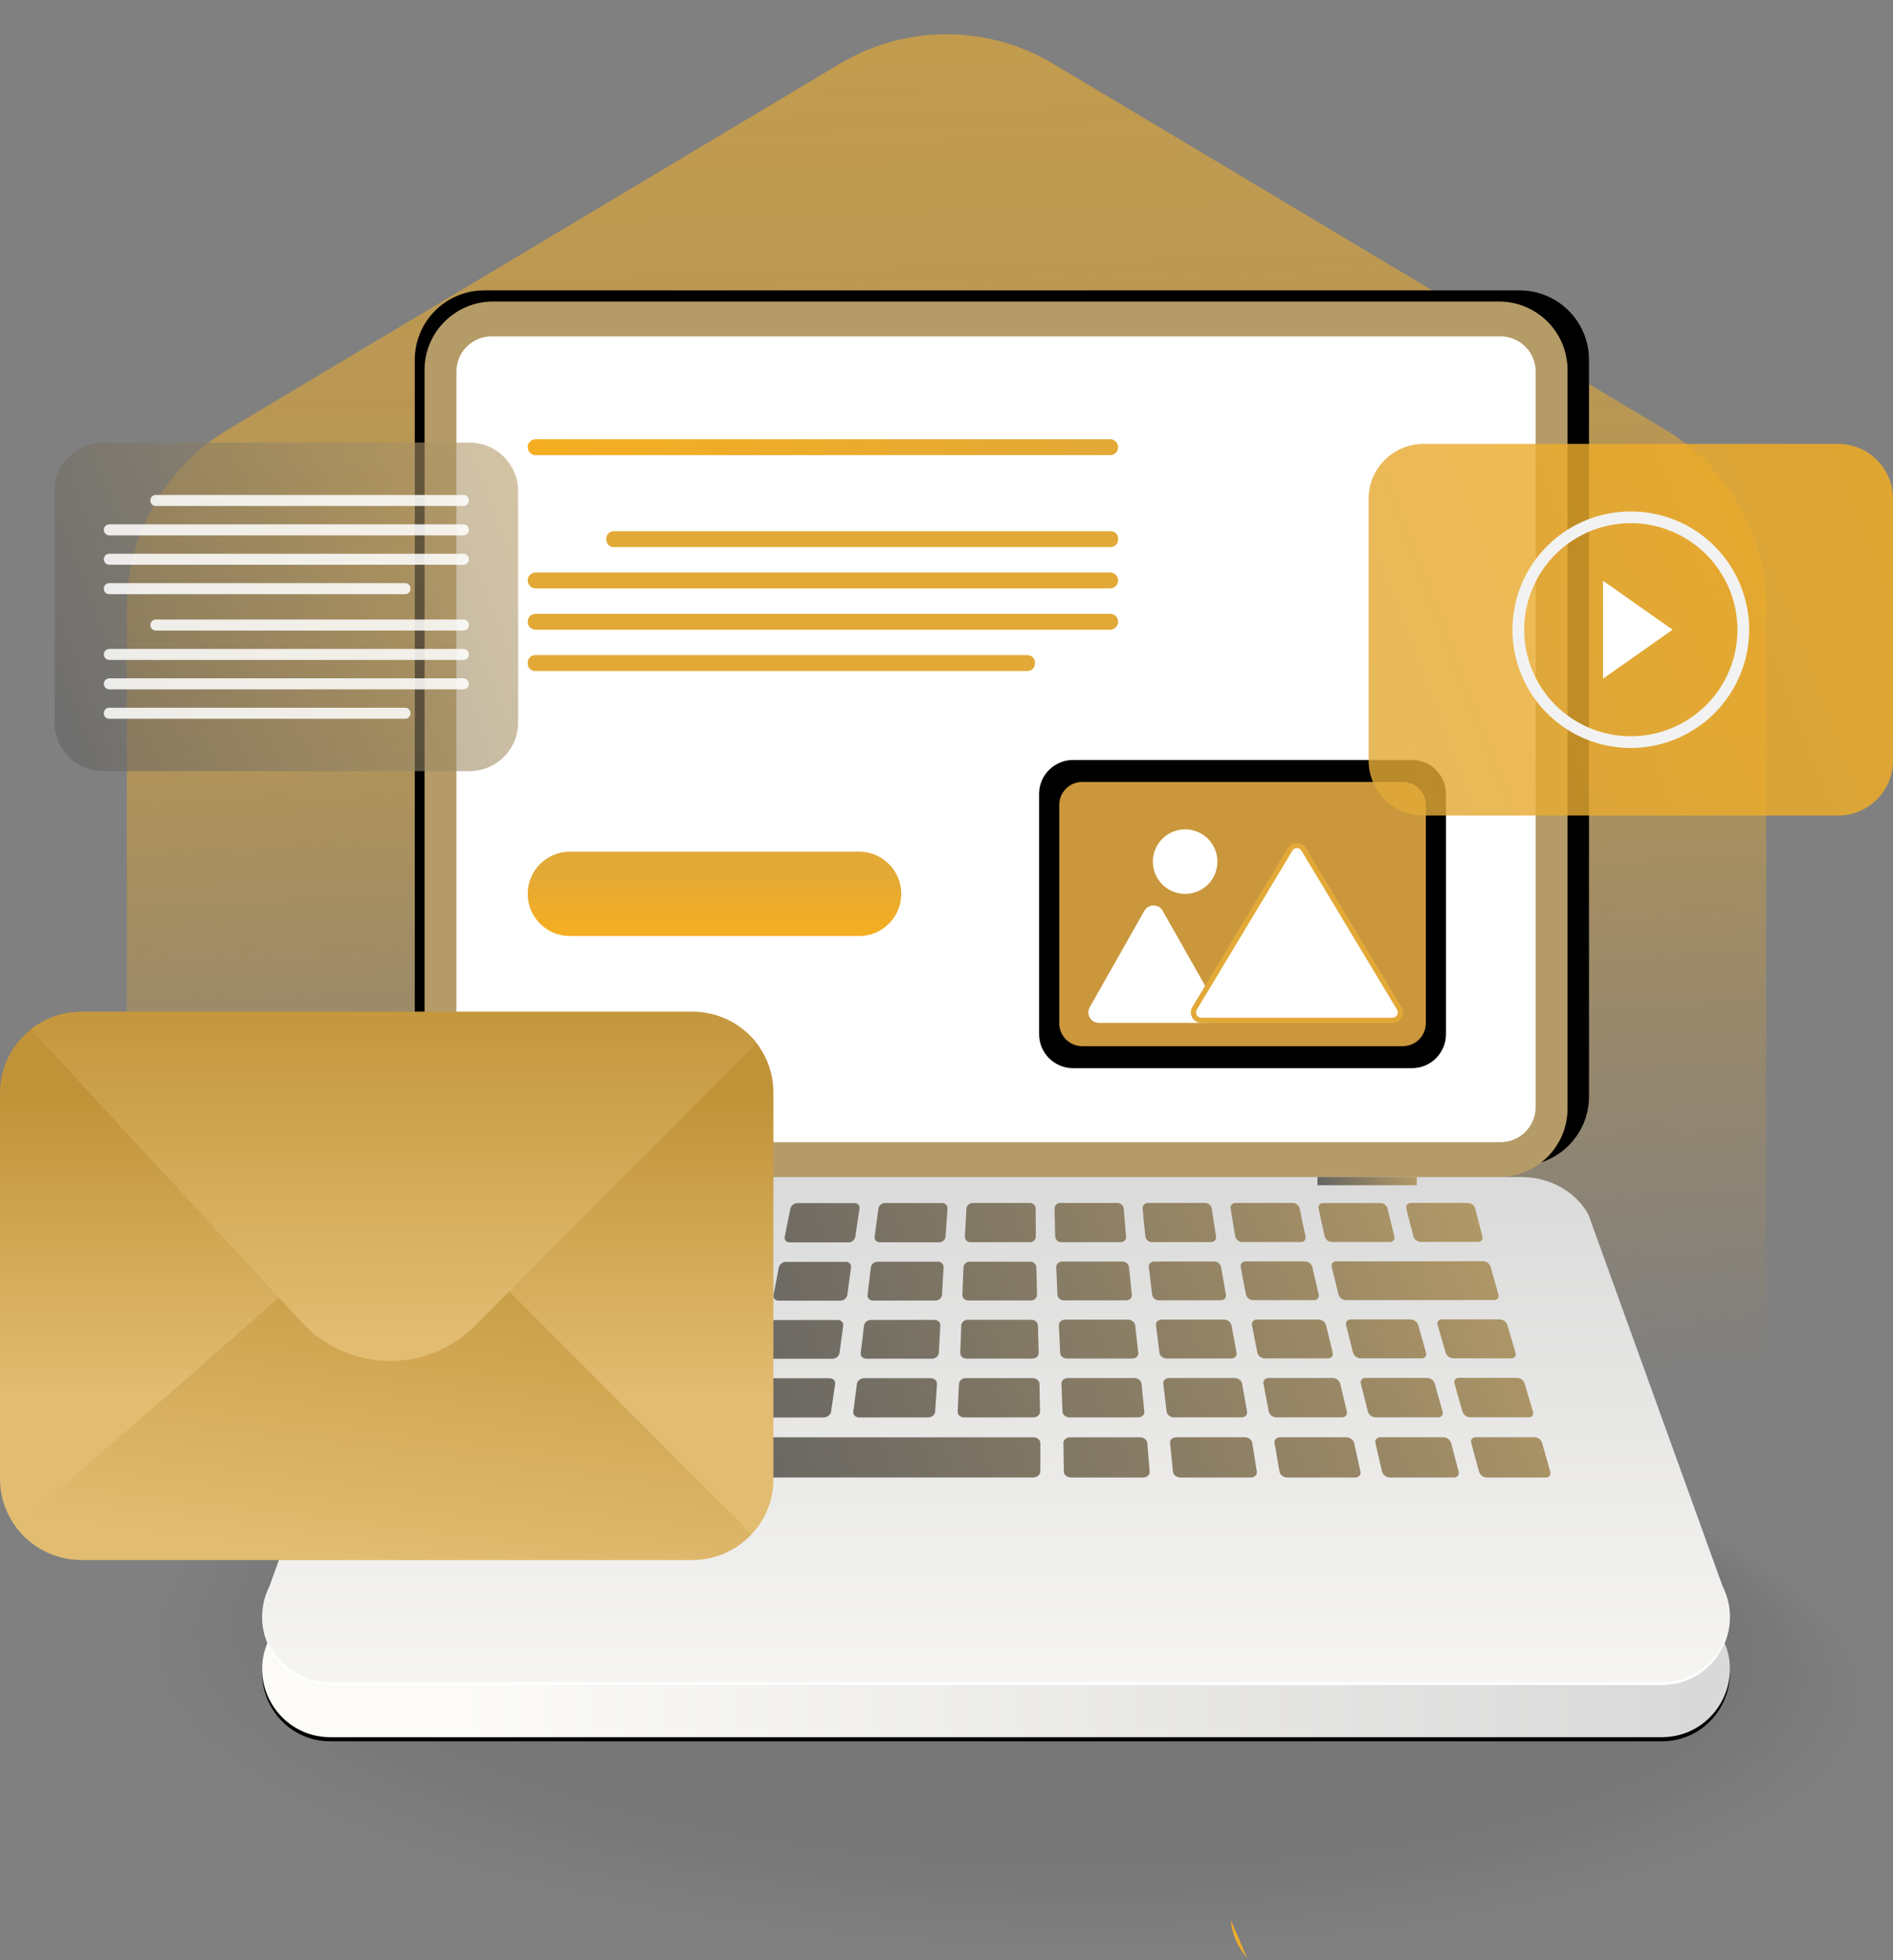 <svg width="365" height="378" viewBox="0 0 365 378" fill="none" xmlns="http://www.w3.org/2000/svg">
<rect x="0" y="0" width="365" height="378" fill="#808080" stroke="none"/>
<path d="M161.973 12.273C174.614 4.715 190.386 4.715 203.027 12.273L321.077 82.857C333.155 90.079 340.55 103.116 340.55 117.188V260.812C340.55 274.884 333.155 287.921 321.077 295.143L203.027 365.727C190.386 373.285 174.614 373.285 161.973 365.727L43.923 295.143C31.845 287.921 24.45 274.884 24.45 260.812V117.188C24.45 103.116 31.845 90.079 43.923 82.857L161.973 12.273Z" fill="url(#paint0_linear_534_1765)"/>
<g clip-path="url(#clip0_534_1765)">
<g opacity="0.09">
<path opacity="0.02" d="M360.287 328.646C361.788 298.762 288.452 271.774 196.487 268.367C104.521 264.96 28.751 286.424 27.25 316.308C25.75 346.191 99.086 373.179 191.051 376.586C283.017 379.993 358.786 358.529 360.287 328.646Z" fill="#181818"/>
<path opacity="0.04" d="M358.576 327.969C360.057 298.482 287.647 271.852 196.844 268.488C106.041 265.124 31.23 286.3 29.75 315.787C28.268 345.274 100.678 371.904 191.481 375.268C282.284 378.632 357.095 357.456 358.576 327.969Z" fill="#181818"/>
<path opacity="0.06" d="M356.896 327.367C358.363 298.278 286.885 271.993 197.246 268.659C107.606 265.325 33.75 286.203 32.283 315.293C30.816 344.382 102.294 370.666 191.933 374.001C281.573 377.335 355.429 356.456 356.896 327.367Z" fill="#181818"/>
<path opacity="0.08" d="M355.18 326.69C356.627 297.997 286.075 272.069 197.599 268.778C109.122 265.487 36.225 286.079 34.778 314.772C33.331 343.466 103.882 369.394 192.359 372.685C280.835 375.976 353.733 355.384 355.18 326.69Z" fill="#181818"/>
<path opacity="0.1" d="M353.468 326.013C354.895 297.717 285.269 272.146 197.954 268.898C110.639 265.65 38.699 285.956 37.272 314.252C35.845 342.548 105.471 368.119 192.786 371.367C280.101 374.615 352.041 354.309 353.468 326.013Z" fill="#181818"/>
<path opacity="0.12" d="M351.79 325.408C353.202 297.509 284.508 272.284 198.356 269.067C112.204 265.849 41.219 285.858 39.807 313.756C38.394 341.655 107.089 366.88 193.24 370.097C279.392 373.315 350.377 353.307 351.79 325.408Z" fill="#181818"/>
<path opacity="0.14" d="M350.073 324.729C351.466 297.227 283.697 272.359 198.709 269.185C113.72 266.011 43.694 285.732 42.301 313.234C40.909 340.736 108.677 365.603 193.666 368.777C278.655 371.952 348.681 352.23 350.073 324.729Z" fill="#181818"/>
<path opacity="0.16" d="M348.357 324.051C349.729 296.947 282.887 272.436 199.061 269.305C115.235 266.175 46.168 285.609 44.795 312.714C43.423 339.818 110.265 364.329 194.091 367.46C277.917 370.59 346.984 351.156 348.357 324.051Z" fill="#181818"/>
<path opacity="0.18" d="M346.676 323.442C348.034 296.735 282.123 272.572 199.461 269.472C116.798 266.373 48.686 285.51 47.328 312.217C45.97 338.925 111.881 363.088 194.544 366.188C277.206 369.287 345.318 350.149 346.676 323.442Z" fill="#181818"/>
<path opacity="0.2" d="M344.96 322.763C346.297 296.453 281.313 272.647 199.813 269.591C118.313 266.535 51.16 285.386 49.822 311.696C48.485 338.006 113.469 361.812 194.969 364.868C276.469 367.924 343.622 349.073 344.96 322.763Z" fill="#181818"/>
<path opacity="0.22" d="M343.28 322.151C344.602 296.237 280.548 272.778 200.21 269.753C119.872 266.729 53.673 285.284 52.35 311.198C51.028 337.112 115.082 360.571 195.42 363.596C275.758 366.62 341.957 348.065 343.28 322.151Z" fill="#181818"/>
<path opacity="0.24" d="M341.561 321.469C342.864 295.952 279.736 272.85 200.561 269.869C121.385 266.889 56.145 285.158 54.843 310.674C53.541 336.191 116.669 359.293 195.844 362.274C275.019 365.254 340.259 346.985 341.561 321.469Z" fill="#181818"/>
<path opacity="0.25" d="M339.879 320.857C341.167 295.738 278.969 272.984 200.957 270.036C122.946 267.087 58.661 285.06 57.374 310.179C56.087 335.299 118.284 358.052 196.296 361.001C274.308 363.95 338.592 345.977 339.879 320.857Z" fill="#181818"/>
<path opacity="0.27" d="M338.161 320.173C339.428 295.451 278.156 273.055 201.307 270.15C124.458 267.245 61.133 284.932 59.866 309.654C58.599 334.377 119.87 356.773 196.719 359.677C273.568 362.582 336.894 344.895 338.161 320.173Z" fill="#181818"/>
<path opacity="0.29" d="M336.442 319.492C337.689 295.167 277.344 273.128 201.657 270.268C125.971 267.407 63.605 284.807 62.358 309.133C61.112 333.458 121.457 355.496 197.143 358.357C272.83 361.218 335.196 343.818 336.442 319.492Z" fill="#181818"/>
<path opacity="0.31" d="M334.759 318.873C335.99 294.945 276.575 273.255 202.052 270.427C127.529 267.599 66.118 284.704 64.887 308.632C63.656 332.56 123.071 354.25 197.594 357.078C272.117 359.906 333.528 342.801 334.759 318.873Z" fill="#181818"/>
<path opacity="0.33" d="M333.039 318.189C334.249 294.657 275.761 273.324 202.4 270.54C129.04 267.756 68.588 284.576 67.378 308.108C66.167 331.639 124.656 352.973 198.016 355.756C271.376 358.54 331.828 341.721 333.039 318.189Z" fill="#181818"/>
<path opacity="0.35" d="M331.357 317.571C332.552 294.436 274.992 273.452 202.794 270.701C130.596 267.951 71.099 284.475 69.904 307.61C68.709 330.744 126.268 351.728 198.467 354.479C270.665 357.23 330.162 340.705 331.357 317.571Z" fill="#181818"/>
<path opacity="0.37" d="M329.634 316.884C330.808 294.146 274.175 273.52 203.139 270.813C132.104 268.107 73.566 284.346 72.392 307.083C71.217 329.821 127.851 350.447 198.886 353.153C269.922 355.859 328.459 339.621 329.634 316.884Z" fill="#181818"/>
<path opacity="0.39" d="M327.948 316.262C329.107 293.922 273.403 273.645 203.531 270.973C133.659 268.3 76.077 284.244 74.918 306.584C73.76 328.924 129.463 349.201 199.336 351.874C269.208 354.546 326.79 338.602 327.948 316.262Z" fill="#181818"/>
<path opacity="0.41" d="M326.262 315.638C327.404 293.695 272.631 273.768 203.922 271.13C135.213 268.492 78.587 284.141 77.445 306.084C76.302 328.027 131.076 347.954 199.785 350.593C268.494 353.231 325.12 337.581 326.262 315.638Z" fill="#181818"/>
<path opacity="0.43" d="M324.538 314.95C325.66 293.404 271.812 273.835 204.266 271.242C136.719 268.648 81.053 284.012 79.931 305.558C78.81 327.103 132.657 346.672 200.204 349.266C267.75 351.86 323.416 336.496 324.538 314.95Z" fill="#181818"/>
<path opacity="0.45" d="M322.85 314.324C323.956 293.175 271.037 273.956 204.654 271.397C138.271 268.838 83.561 283.908 82.456 305.057C81.351 326.205 134.269 345.424 200.652 347.983C267.035 350.542 321.745 335.472 322.85 314.324Z" fill="#181818"/>
<path opacity="0.47" d="M321.126 313.631C322.21 292.878 270.218 274.017 204.998 271.503C139.777 268.988 86.026 283.774 84.942 304.526C83.857 325.279 135.85 344.14 201.07 346.654C266.29 349.169 320.041 334.383 321.126 313.631Z" fill="#181818"/>
<path opacity="0.49" d="M319.439 313.003C320.507 292.647 269.443 274.136 205.384 271.657C141.326 269.178 88.531 283.67 87.463 304.025C86.395 324.381 137.458 342.891 201.517 345.37C265.575 347.849 318.371 333.358 319.439 313.003Z" fill="#181818"/>
<path opacity="0.51" d="M317.748 312.372C318.799 292.414 268.665 274.254 205.77 271.81C142.874 269.367 91.036 283.565 89.984 303.523C88.933 323.481 139.068 341.641 201.963 344.085C264.858 346.528 316.697 332.33 317.748 312.372Z" fill="#181818"/>
<path opacity="0.53" d="M316.02 311.678C317.05 292.117 267.841 274.316 206.109 271.917C144.376 269.519 93.497 283.432 92.467 302.993C91.436 322.554 140.645 340.356 202.378 342.754C264.11 345.152 314.99 331.239 316.02 311.678Z" fill="#181818"/>
<path opacity="0.55" d="M314.328 311.042C315.342 291.878 267.062 274.428 206.492 272.066C145.923 269.704 96 283.324 94.987 302.488C93.974 321.652 142.254 339.102 202.823 341.464C263.392 343.826 313.315 330.206 314.328 311.042Z" fill="#181818"/>
<path opacity="0.57" d="M312.635 310.405C313.631 291.639 266.28 274.54 206.874 272.214C147.468 269.889 98.502 283.217 97.506 301.983C96.51 320.75 143.86 337.848 203.267 340.174C262.673 342.5 311.639 329.172 312.635 310.405Z" fill="#181818"/>
<path opacity="0.59" d="M310.941 309.769C311.92 291.399 265.498 274.651 207.255 272.362C149.012 270.073 101.003 283.11 100.024 301.48C99.045 319.851 145.467 336.598 203.711 338.887C261.954 341.176 309.963 328.14 310.941 309.769Z" fill="#181818"/>
<path opacity="0.61" d="M309.21 309.068C310.168 291.094 264.67 274.705 207.589 272.462C150.507 270.219 103.457 282.971 102.499 300.944C101.541 318.917 147.039 335.306 204.121 337.549C261.203 339.792 308.253 327.041 309.21 309.068Z" fill="#181818"/>
<path opacity="0.63" d="M307.513 308.427C308.453 290.85 263.884 274.814 207.965 272.608C152.046 270.402 105.953 282.862 105.013 300.438C104.073 318.014 148.642 334.051 204.561 336.256C260.479 338.462 306.572 326.003 307.513 308.427Z" fill="#181818"/>
<path opacity="0.65" d="M305.815 307.781C306.738 290.602 263.097 274.918 208.342 272.75C153.586 270.581 108.45 282.75 107.528 299.929C106.606 317.107 150.246 332.791 205.002 334.96C259.757 337.128 304.893 324.96 305.815 307.781Z" fill="#181818"/>
<path opacity="0.67" d="M304.118 307.134C305.022 290.353 262.31 275.022 208.718 272.891C155.125 270.761 110.947 282.638 110.042 299.42C109.138 316.201 151.85 331.533 205.443 333.663C259.035 335.793 303.214 323.916 304.118 307.134Z" fill="#181818"/>
<path opacity="0.69" d="M302.419 306.487C303.305 290.103 261.521 275.125 209.092 273.033C156.662 270.941 113.441 282.527 112.555 298.911C111.669 315.296 153.453 330.274 205.882 332.366C258.312 334.458 301.533 322.872 302.419 306.487Z" fill="#181818"/>
<path opacity="0.71" d="M300.715 305.836C301.583 289.848 260.727 275.224 209.461 273.17C158.194 271.117 115.931 282.413 115.063 298.4C114.194 314.387 155.05 329.012 206.317 331.065C257.583 333.119 299.847 321.823 300.715 305.836Z" fill="#181818"/>
<path opacity="0.73" d="M299.014 305.183C299.864 289.592 259.935 275.32 209.83 273.305C159.725 271.291 118.419 282.297 117.569 297.888C116.719 313.48 156.648 327.752 206.753 329.766C256.858 331.78 298.164 320.774 299.014 305.183Z" fill="#181818"/>
<path opacity="0.75" d="M297.308 304.523C298.14 289.329 259.138 275.411 210.197 273.437C161.255 271.462 120.906 282.178 120.075 297.372C119.244 312.566 158.245 326.484 207.187 328.459C256.128 330.433 296.477 319.717 297.308 304.523Z" fill="#181818"/>
<path opacity="0.76" d="M295.601 303.863C296.414 289.066 258.34 275.503 210.561 273.567C162.783 271.632 123.392 282.059 122.579 296.856C121.767 311.652 159.84 325.216 207.619 327.151C255.398 329.086 294.789 318.66 295.601 303.863Z" fill="#181818"/>
<path opacity="0.78" d="M293.93 303.26C294.726 288.861 257.583 275.646 210.967 273.744C164.352 271.842 125.917 281.973 125.12 296.372C124.324 310.772 161.467 323.987 208.083 325.889C254.698 327.791 293.133 317.659 293.93 303.26Z" fill="#181818"/>
<path opacity="0.8" d="M292.218 302.592C292.995 288.59 256.779 275.73 211.326 273.869C165.874 272.007 128.397 281.849 127.62 295.852C126.842 309.854 163.058 322.714 208.511 324.575C253.963 326.437 291.44 316.595 292.218 302.592Z" fill="#181818"/>
<path opacity="0.82" d="M290.502 301.923C291.26 288.318 255.971 275.813 211.681 273.993C167.391 272.172 130.873 281.726 130.115 295.331C129.357 308.936 164.646 321.441 208.936 323.261C253.225 325.082 289.743 315.528 290.502 301.923Z" fill="#181818"/>
<path opacity="0.84" d="M288.827 301.307C289.568 288.099 255.207 275.944 212.08 274.158C168.952 272.373 133.389 281.632 132.648 294.84C131.907 308.048 166.267 320.203 209.395 321.988C252.523 323.774 288.085 314.515 288.827 301.307Z" fill="#181818"/>
<path opacity="0.86" d="M287.107 300.63C287.829 287.818 254.395 276.019 212.43 274.275C170.465 272.531 135.861 281.504 135.139 294.315C134.418 307.127 167.852 318.927 209.816 320.671C251.781 322.414 286.385 313.442 287.107 300.63Z" fill="#181818"/>
<path opacity="0.88" d="M285.421 300.002C286.126 287.588 253.621 276.139 212.819 274.432C172.018 272.724 138.371 281.404 137.666 293.818C136.962 306.233 169.467 317.681 210.268 319.389C251.07 321.097 284.717 312.417 285.421 300.002Z" fill="#181818"/>
<path opacity="0.9" d="M283.695 299.314C284.379 287.297 252.801 276.205 213.162 274.54C173.523 272.875 140.835 281.267 140.151 293.285C139.466 305.302 171.045 316.394 210.684 318.059C250.322 319.724 283.011 311.332 283.695 299.314Z" fill="#181818"/>
<path opacity="0.92" d="M282.004 298.68C282.67 287.06 252.02 276.32 213.544 274.693C175.069 273.065 143.338 281.166 142.672 292.786C142.005 304.406 172.655 315.146 211.131 316.773C249.606 318.401 281.337 310.3 282.004 298.68Z" fill="#181818"/>
<path opacity="0.94" d="M280.31 298.037C280.958 286.814 251.236 276.427 213.923 274.837C176.611 273.248 145.838 281.057 145.189 292.28C144.541 303.503 174.263 313.89 211.576 315.479C248.888 317.069 279.661 309.26 280.31 298.037Z" fill="#181818"/>
<path opacity="0.96" d="M278.612 297.388C279.241 286.562 250.446 276.528 214.296 274.977C178.145 273.426 148.329 280.945 147.699 291.771C147.069 302.596 175.864 312.63 212.015 314.181C248.166 315.732 277.982 308.213 278.612 297.388Z" fill="#181818"/>
<path opacity="0.98" d="M276.907 296.734C277.518 286.305 249.651 276.625 214.663 275.114C179.675 273.602 150.817 280.831 150.206 291.259C149.595 301.688 177.463 311.368 212.451 312.879C247.438 314.391 276.297 307.162 276.907 296.734Z" fill="#181818"/>
<path d="M275.197 296.07C275.789 286.038 248.848 276.713 215.023 275.242C181.199 273.77 153.299 280.709 152.707 290.741C152.115 300.772 179.056 310.097 212.881 311.569C246.705 313.04 274.605 306.101 275.197 296.07Z" fill="#181818"/>
</g>
<path d="M292.992 56H93.369C85.973 56 79.977 61.993 79.977 69.385V211.454C79.977 218.847 85.973 224.839 93.369 224.839H292.992C300.388 224.839 306.384 218.847 306.384 211.454V69.385C306.384 61.993 300.388 56 292.992 56Z" fill="black"/>
<path d="M289.033 58.153H95.07C87.773 58.153 81.857 64.066 81.857 71.36V213.786C81.857 221.08 87.773 226.993 95.07 226.993H289.033C296.33 226.993 302.246 221.08 302.246 213.786V71.36C302.246 64.066 296.33 58.153 289.033 58.153Z" fill="#B59B67"/>
<path d="M296.101 71.652V213.485C296.101 214.377 295.926 215.259 295.585 216.083C295.245 216.907 294.745 217.655 294.114 218.286C293.484 218.916 292.735 219.416 291.911 219.757C291.088 220.098 290.204 220.274 289.313 220.274H94.795C92.995 220.274 91.268 219.559 89.995 218.286C88.722 217.014 88.007 215.288 88.007 213.489V71.656C88.007 69.856 88.722 68.13 89.996 66.857C91.269 65.584 92.996 64.869 94.797 64.869L289.315 64.869C291.114 64.869 292.84 65.584 294.113 66.856C295.386 68.128 296.101 69.853 296.101 71.652Z" fill="white"/>
<path d="M332.128 316.757L306.257 245.088C303.797 240.673 298.808 237.881 293.355 237.881H90.745C85.294 237.881 80.305 240.668 77.843 245.088L51.972 316.757C47.556 325.493 53.904 335.821 63.701 335.821H320.401C330.196 335.828 336.55 325.493 332.128 316.757Z" fill="black"/>
<path d="M332.128 315.966L306.257 244.297C303.797 239.882 298.808 237.09 293.355 237.09H90.745C85.294 237.09 80.305 239.877 77.843 244.297L51.972 315.966C47.556 324.702 53.904 335.03 63.701 335.03H320.401C330.196 335.03 336.55 324.696 332.128 315.966Z" fill="url(#paint1_linear_534_1765)"/>
<path d="M332.128 305.869L306.257 234.199C303.797 229.785 298.808 226.993 293.355 226.993H90.745C85.294 226.993 80.305 229.779 77.843 234.199L51.972 305.869C47.556 314.605 53.904 324.933 63.701 324.933H320.401C330.196 324.933 336.55 314.605 332.128 305.869Z" fill="url(#paint2_linear_534_1765)"/>
<path d="M320.401 324.464H63.701C56.362 324.464 50.959 318.67 50.567 312.091C50.726 318.86 56.191 324.933 63.701 324.933H320.401C327.911 324.933 333.376 318.86 333.535 312.091C333.142 318.67 327.738 324.464 320.401 324.464Z" fill="white"/>
<path d="M214.163 102.44H118.326C117.537 102.44 116.897 103.08 116.897 103.868V104.081C116.897 104.87 117.537 105.509 118.326 105.509H214.163C214.953 105.509 215.592 104.87 215.592 104.081V103.868C215.592 103.08 214.953 102.44 214.163 102.44Z" fill="#E2A937"/>
<path d="M214.056 110.407H103.282C102.435 110.407 101.748 111.094 101.748 111.941V111.943C101.748 112.79 102.435 113.476 103.282 113.476H214.056C214.903 113.476 215.59 112.79 215.59 111.943V111.941C215.59 111.094 214.903 110.407 214.056 110.407Z" fill="#E2A937"/>
<path d="M214.056 87.777H103.284C102.877 87.777 102.486 87.616 102.198 87.328C101.91 87.04 101.748 86.649 101.748 86.242C101.748 85.835 101.91 85.444 102.198 85.156C102.486 84.868 102.877 84.707 103.284 84.707H214.056C214.463 84.707 214.854 84.868 215.142 85.156C215.43 85.444 215.592 85.835 215.592 86.242C215.592 86.649 215.43 87.04 215.142 87.328C214.854 87.616 214.463 87.777 214.056 87.777Z" fill="url(#paint3_linear_534_1765)"/>
<path d="M214.056 121.447H103.284C102.877 121.447 102.486 121.285 102.198 120.997C101.91 120.709 101.748 120.319 101.748 119.911C101.748 119.504 101.91 119.114 102.198 118.826C102.486 118.538 102.877 118.376 103.284 118.376H214.056C214.463 118.376 214.854 118.538 215.142 118.826C215.43 119.114 215.592 119.504 215.592 119.911C215.592 120.319 215.43 120.709 215.142 120.997C214.854 121.285 214.463 121.447 214.056 121.447Z" fill="#E2A937"/>
<path d="M198.133 126.343H103.171C102.385 126.343 101.748 126.98 101.748 127.765V127.989C101.748 128.775 102.385 129.412 103.171 129.412H198.133C198.919 129.412 199.556 128.775 199.556 127.989V127.765C199.556 126.98 198.919 126.343 198.133 126.343Z" fill="#E2A937"/>
<path d="M272.261 146.566H206.901C203.286 146.566 200.355 149.495 200.355 153.109V199.453C200.355 203.067 203.286 205.996 206.901 205.996H272.261C275.876 205.996 278.807 203.067 278.807 199.453V153.109C278.807 149.495 275.876 146.566 272.261 146.566Z" fill="black"/>
<path d="M270.493 150.806H208.668C206.222 150.806 204.24 152.787 204.24 155.231V197.332C204.24 199.777 206.222 201.758 208.668 201.758H270.493C272.938 201.758 274.921 199.777 274.921 197.332V155.231C274.921 152.787 272.938 150.806 270.493 150.806Z" fill="#CA973C"/>
<path d="M211.876 197.271H232.962C233.315 197.271 233.662 197.178 233.968 197.002C234.274 196.826 234.528 196.573 234.706 196.269C234.884 195.964 234.979 195.618 234.981 195.265C234.983 194.912 234.893 194.565 234.719 194.258L224.177 175.641C224.001 175.33 223.745 175.071 223.436 174.891C223.127 174.711 222.776 174.617 222.418 174.617C222.061 174.617 221.709 174.711 221.4 174.891C221.091 175.071 220.836 175.33 220.659 175.641L210.117 194.258C209.943 194.565 209.853 194.912 209.856 195.265C209.858 195.618 209.953 195.964 210.131 196.269C210.309 196.574 210.564 196.827 210.87 197.003C211.176 197.179 211.523 197.271 211.876 197.271Z" fill="white"/>
<path d="M231.647 196.771L231.645 196.771C231.375 196.772 231.109 196.702 230.876 196.567C230.642 196.432 230.449 196.237 230.316 196.003C230.182 195.769 230.114 195.503 230.117 195.234C230.12 194.964 230.195 194.7 230.334 194.469L230.334 194.469L248.767 163.799C248.767 163.799 248.767 163.799 248.767 163.799C248.903 163.575 249.094 163.39 249.321 163.262C249.549 163.134 249.806 163.066 250.068 163.066C250.329 163.066 250.586 163.134 250.814 163.262C251.042 163.39 251.233 163.575 251.368 163.799C251.368 163.799 251.368 163.799 251.368 163.799L269.801 194.469L269.801 194.469C269.94 194.7 270.015 194.963 270.019 195.231C270.022 195.5 269.955 195.765 269.822 195.999C269.69 196.233 269.498 196.428 269.266 196.563C269.034 196.699 268.77 196.771 268.501 196.771L231.647 196.771Z" fill="white" stroke="#E2A937"/>
<path d="M234.575 167.58C235.354 164.233 233.272 160.888 229.923 160.109C226.574 159.331 223.228 161.413 222.449 164.76C221.669 168.107 223.752 171.451 227.101 172.23C230.45 173.009 233.796 170.927 234.575 167.58Z" fill="white"/>
<path d="M165.641 164.248H109.888C105.392 164.248 101.748 167.89 101.748 172.383C101.748 176.876 105.392 180.518 109.888 180.518H165.641C170.137 180.518 173.781 176.876 173.781 172.383C173.781 167.89 170.137 164.248 165.641 164.248Z" fill="url(#paint4_linear_534_1765)"/>
<path d="M114.089 231.996H103.014C102.691 232.016 102.382 232.133 102.126 232.331C101.871 232.53 101.681 232.8 101.581 233.107C100.921 235.286 100.598 236.37 99.955 238.522C99.774 239.128 100.118 239.617 100.723 239.617H111.837C112.158 239.6 112.466 239.486 112.72 239.29C112.974 239.094 113.163 238.825 113.262 238.52C113.892 236.37 114.209 235.29 114.856 233.113C115.038 232.501 114.696 231.996 114.089 231.996Z" fill="url(#paint5_linear_534_1765)"/>
<path d="M130.989 231.996H119.914C119.592 232.016 119.284 232.133 119.031 232.331C118.777 232.529 118.588 232.799 118.491 233.105C117.853 235.28 117.542 236.368 116.922 238.51C116.747 239.117 117.102 239.606 117.715 239.606H128.958C129.276 239.591 129.582 239.478 129.834 239.282C130.085 239.085 130.269 238.816 130.36 238.51C130.922 236.36 131.206 235.282 131.788 233.111C131.953 232.499 131.596 231.996 130.989 231.996Z" fill="url(#paint6_linear_534_1765)"/>
<path d="M147.889 231.996H136.814C136.497 232.015 136.193 232.132 135.945 232.33C135.697 232.528 135.517 232.799 135.429 233.104C134.868 235.274 134.594 236.353 134.052 238.5C134.009 238.63 133.999 238.768 134.021 238.902C134.044 239.037 134.1 239.163 134.183 239.271C134.266 239.379 134.375 239.465 134.499 239.522C134.623 239.578 134.759 239.603 134.895 239.594H146.238C146.55 239.583 146.851 239.47 147.093 239.272C147.336 239.075 147.507 238.804 147.582 238.5C148.033 236.353 148.264 235.276 148.734 233.109C148.876 232.499 148.496 231.996 147.889 231.996Z" fill="url(#paint7_linear_534_1765)"/>
<path d="M152.221 239.591H163.633C163.941 239.586 164.238 239.475 164.474 239.275C164.709 239.075 164.867 238.8 164.921 238.497C165.229 236.353 165.386 235.278 165.716 233.123C165.744 232.987 165.74 232.847 165.706 232.713C165.672 232.579 165.608 232.454 165.519 232.348C165.429 232.242 165.318 232.157 165.191 232.1C165.065 232.043 164.927 232.016 164.789 232.019H153.713C153.401 232.033 153.103 232.149 152.864 232.348C152.624 232.548 152.457 232.821 152.388 233.125C151.944 235.29 151.731 236.366 151.307 238.512C151.277 238.646 151.279 238.785 151.311 238.918C151.344 239.05 151.407 239.174 151.496 239.279C151.584 239.383 151.696 239.466 151.822 239.52C151.948 239.574 152.084 239.598 152.221 239.591Z" fill="url(#paint8_linear_534_1765)"/>
<path d="M169.647 239.579H181.103C181.404 239.579 181.694 239.468 181.917 239.266C182.14 239.064 182.28 238.786 182.309 238.487C182.455 236.345 182.532 235.27 182.693 233.113C182.707 232.973 182.692 232.831 182.647 232.697C182.603 232.563 182.53 232.44 182.435 232.336C182.34 232.232 182.223 232.15 182.094 232.094C181.964 232.038 181.824 232.01 181.683 232.011H170.613C170.309 232.02 170.017 232.136 169.788 232.337C169.56 232.539 169.41 232.814 169.363 233.115C169.067 235.276 168.927 236.351 168.653 238.489C168.633 238.628 168.645 238.77 168.687 238.905C168.728 239.039 168.799 239.163 168.894 239.267C168.989 239.371 169.106 239.453 169.236 239.507C169.366 239.561 169.507 239.585 169.647 239.579Z" fill="url(#paint9_linear_534_1765)"/>
<path d="M198.588 231.996H187.511C187.214 232.001 186.93 232.116 186.715 232.32C186.499 232.523 186.368 232.8 186.347 233.096C186.216 235.255 186.155 236.328 186.049 238.47C186.043 238.614 186.067 238.757 186.119 238.892C186.171 239.026 186.25 239.149 186.352 239.251C186.453 239.353 186.575 239.434 186.709 239.487C186.843 239.54 186.986 239.565 187.13 239.56H198.6C198.745 239.563 198.89 239.538 199.026 239.484C199.161 239.431 199.285 239.351 199.389 239.25C199.494 239.148 199.577 239.027 199.634 238.893C199.691 238.759 199.72 238.615 199.721 238.47C199.694 236.332 199.687 235.259 199.685 233.096C199.685 232.952 199.657 232.809 199.602 232.676C199.547 232.542 199.466 232.421 199.364 232.319C199.263 232.217 199.142 232.136 199.008 232.08C198.875 232.025 198.733 231.996 198.588 231.996Z" fill="url(#paint10_linear_534_1765)"/>
<path d="M215.488 231.996H204.411C204.267 231.996 204.125 232.024 203.993 232.079C203.86 232.134 203.74 232.215 203.64 232.318C203.54 232.42 203.461 232.541 203.408 232.675C203.355 232.808 203.33 232.951 203.333 233.094C203.372 235.247 203.399 236.32 203.46 238.468C203.476 238.765 203.607 239.045 203.825 239.247C204.043 239.45 204.332 239.561 204.629 239.556H216.084C216.226 239.562 216.367 239.537 216.499 239.484C216.631 239.43 216.75 239.35 216.848 239.247C216.946 239.143 217.021 239.021 217.067 238.886C217.114 238.752 217.131 238.609 217.118 238.468C216.926 236.332 216.834 235.261 216.667 233.109C216.645 232.81 216.511 232.53 216.293 232.324C216.075 232.119 215.788 232.001 215.488 231.996Z" fill="url(#paint11_linear_534_1765)"/>
<path d="M232.386 231.996H221.31C221.17 231.994 221.031 232.021 220.902 232.077C220.774 232.132 220.658 232.215 220.564 232.319C220.47 232.422 220.399 232.545 220.356 232.678C220.313 232.812 220.299 232.953 220.316 233.092C220.508 235.242 220.623 236.313 220.849 238.447C220.892 238.748 221.041 239.024 221.27 239.224C221.5 239.424 221.793 239.534 222.098 239.535H233.511C233.651 239.544 233.791 239.52 233.92 239.467C234.05 239.413 234.165 239.331 234.258 239.226C234.35 239.121 234.418 238.996 234.455 238.861C234.492 238.726 234.497 238.584 234.471 238.447C234.132 236.313 233.966 235.244 233.652 233.098C233.603 232.795 233.45 232.519 233.219 232.318C232.987 232.117 232.693 232.003 232.386 231.996Z" fill="url(#paint12_linear_534_1765)"/>
<path d="M249.286 231.996H238.21C238.072 231.992 237.935 232.018 237.81 232.074C237.684 232.13 237.572 232.214 237.483 232.319C237.394 232.425 237.33 232.549 237.296 232.682C237.262 232.816 237.259 232.955 237.287 233.09C237.63 235.236 237.809 236.305 238.179 238.437C238.244 238.74 238.409 239.012 238.647 239.21C238.886 239.407 239.185 239.518 239.495 239.523H250.836C250.972 239.532 251.109 239.508 251.235 239.453C251.36 239.398 251.471 239.314 251.557 239.208C251.643 239.101 251.703 238.976 251.731 238.842C251.76 238.708 251.755 238.569 251.719 238.437C251.258 236.305 251.033 235.238 250.601 233.096C250.535 232.793 250.369 232.521 250.131 232.322C249.893 232.123 249.596 232.008 249.286 231.996Z" fill="url(#paint13_linear_534_1765)"/>
<path d="M256.775 239.52H268.016C268.151 239.528 268.286 239.503 268.409 239.447C268.532 239.391 268.639 239.305 268.722 239.198C268.804 239.091 268.859 238.965 268.881 238.832C268.903 238.698 268.892 238.562 268.849 238.433C268.312 236.305 268.049 235.24 267.54 233.102C267.46 232.801 267.287 232.534 267.045 232.338C266.804 232.142 266.506 232.028 266.196 232.012H255.12C254.984 232.006 254.848 232.032 254.724 232.089C254.601 232.145 254.492 232.23 254.407 232.336C254.323 232.443 254.264 232.568 254.237 232.701C254.21 232.835 254.215 232.973 254.252 233.104C254.705 235.244 254.939 236.311 255.421 238.443C255.503 238.743 255.678 239.01 255.921 239.203C256.165 239.397 256.464 239.508 256.775 239.52Z" fill="url(#paint14_linear_534_1765)"/>
<path d="M283.085 231.996H272.01C271.875 231.989 271.74 232.015 271.617 232.072C271.494 232.129 271.387 232.214 271.305 232.322C271.223 232.429 271.168 232.555 271.145 232.688C271.122 232.821 271.132 232.958 271.174 233.086C271.693 235.223 271.962 236.288 272.519 238.416C272.607 238.719 272.788 238.987 273.037 239.181C273.286 239.376 273.589 239.487 273.905 239.501H285.017C285.622 239.501 285.977 239.015 285.826 238.416C285.265 236.29 284.99 235.226 284.46 233.092C284.377 232.787 284.199 232.517 283.952 232.32C283.705 232.123 283.401 232.01 283.085 231.996Z" fill="url(#paint15_linear_534_1765)"/>
<path d="M110.735 243.385H99.598C99.279 243.403 98.974 243.516 98.721 243.71C98.468 243.904 98.28 244.17 98.181 244.473C97.547 246.608 97.232 247.669 96.599 249.794C96.42 250.391 96.764 250.874 97.367 250.874L108.546 250.863C108.867 250.848 109.175 250.737 109.431 250.544C109.688 250.351 109.879 250.085 109.98 249.78C110.597 247.658 110.904 246.594 111.517 244.462C111.703 243.871 111.348 243.383 110.735 243.385Z" fill="url(#paint16_linear_534_1765)"/>
<path d="M127.969 243.37H116.64C116.318 243.386 116.008 243.5 115.753 243.697C115.498 243.894 115.31 244.164 115.213 244.471C114.604 246.604 114.303 247.667 113.696 249.79C113.648 249.916 113.634 250.053 113.653 250.187C113.673 250.321 113.726 250.448 113.808 250.556C113.89 250.664 113.998 250.749 114.122 250.804C114.245 250.859 114.381 250.882 114.516 250.87L126.016 250.861C126.337 250.852 126.648 250.743 126.904 250.548C127.16 250.353 127.348 250.084 127.443 249.776C127.988 247.654 128.261 246.592 128.812 244.46C128.856 244.331 128.867 244.193 128.844 244.058C128.822 243.924 128.766 243.797 128.683 243.689C128.599 243.581 128.49 243.496 128.366 243.44C128.241 243.384 128.105 243.36 127.969 243.37Z" fill="url(#paint17_linear_534_1765)"/>
<path d="M145.443 243.354L133.966 243.364C133.648 243.375 133.341 243.486 133.09 243.681C132.838 243.877 132.655 244.147 132.566 244.452C132.036 246.584 131.773 247.646 131.249 249.768C131.101 250.367 131.496 250.851 132.136 250.851L143.884 250.839C144.202 250.836 144.511 250.728 144.763 250.533C145.014 250.337 145.194 250.065 145.276 249.757C145.706 247.632 145.923 246.571 146.359 244.441C146.392 244.306 146.393 244.166 146.361 244.031C146.33 243.896 146.267 243.77 146.177 243.665C146.088 243.559 145.975 243.475 145.847 243.421C145.72 243.368 145.581 243.344 145.443 243.354Z" fill="url(#paint18_linear_534_1765)"/>
<path d="M150.113 250.834H162.041C162.694 250.834 163.291 250.348 163.37 249.75C163.656 247.627 163.798 246.566 164.09 244.435C164.109 244.296 164.096 244.153 164.054 244.019C164.012 243.885 163.94 243.761 163.845 243.657C163.749 243.554 163.632 243.472 163.502 243.419C163.371 243.366 163.23 243.342 163.089 243.349L151.507 243.36C151.194 243.368 150.893 243.479 150.65 243.675C150.407 243.871 150.235 244.143 150.163 244.447C149.754 246.577 149.554 247.64 149.151 249.763C149.03 250.35 149.464 250.836 150.113 250.834Z" fill="url(#paint19_linear_534_1765)"/>
<path d="M168.343 250.818L180.377 250.807C181.036 250.807 181.599 250.321 181.631 249.723C181.748 247.6 181.808 246.539 181.935 244.41C181.941 244.265 181.918 244.121 181.866 243.985C181.813 243.85 181.734 243.727 181.631 243.625C181.529 243.522 181.406 243.442 181.271 243.39C181.135 243.337 180.991 243.313 180.846 243.32L169.2 243.33C168.892 243.329 168.594 243.439 168.359 243.638C168.124 243.836 167.968 244.112 167.917 244.416C167.658 246.546 167.533 247.608 167.283 249.73C167.212 250.335 167.689 250.818 168.343 250.818Z" fill="url(#paint20_linear_534_1765)"/>
<path d="M198.646 243.32H186.977C186.676 243.314 186.384 243.423 186.161 243.625C185.938 243.827 185.801 244.106 185.777 244.406C185.687 246.534 185.646 247.596 185.566 249.72C185.543 250.317 186.059 250.801 186.718 250.801L198.786 250.789C199.447 250.789 199.967 250.304 199.952 249.707C199.894 247.584 199.867 246.523 199.821 244.394C199.802 244.098 199.668 243.822 199.45 243.621C199.231 243.421 198.943 243.313 198.646 243.32Z" fill="url(#paint21_linear_534_1765)"/>
<path d="M216.425 243.297H204.777C204.632 243.292 204.487 243.316 204.352 243.369C204.216 243.421 204.093 243.5 203.989 243.602C203.885 243.704 203.802 243.825 203.747 243.96C203.691 244.094 203.664 244.238 203.666 244.383C203.748 246.512 203.794 247.573 203.888 249.696C203.913 250.295 204.464 250.778 205.129 250.776H217.163C217.82 250.776 218.3 250.291 218.236 249.692C218.01 247.569 217.898 246.508 217.683 244.381C217.641 244.079 217.49 243.802 217.258 243.603C217.027 243.403 216.731 243.295 216.425 243.297Z" fill="url(#paint22_linear_534_1765)"/>
<path d="M234.116 243.281L222.533 243.291C222.392 243.283 222.25 243.307 222.118 243.359C221.986 243.412 221.868 243.493 221.77 243.596C221.673 243.699 221.599 243.822 221.554 243.957C221.509 244.092 221.494 244.234 221.51 244.375C221.758 246.502 221.894 247.563 222.148 249.686C222.204 249.993 222.367 250.27 222.609 250.469C222.85 250.667 223.154 250.773 223.467 250.768L235.393 250.757C236.042 250.757 236.482 250.271 236.374 249.674C235.99 247.55 235.81 246.49 235.445 244.364C235.379 244.06 235.211 243.787 234.97 243.591C234.728 243.394 234.428 243.285 234.116 243.281Z" fill="url(#paint23_linear_534_1765)"/>
<path d="M251.658 243.266H240.181C240.042 243.257 239.903 243.28 239.774 243.334C239.646 243.388 239.532 243.471 239.441 243.576C239.35 243.681 239.284 243.806 239.25 243.941C239.215 244.075 239.212 244.216 239.242 244.352C239.626 246.477 239.835 247.538 240.244 249.661C240.321 249.968 240.499 250.241 240.748 250.437C240.998 250.633 241.305 250.74 241.623 250.742L253.372 250.732C254.01 250.732 254.411 250.246 254.269 249.648C253.768 247.525 253.52 246.464 253.034 244.339C252.95 244.036 252.771 243.769 252.523 243.576C252.275 243.383 251.972 243.274 251.658 243.266Z" fill="url(#paint24_linear_534_1765)"/>
<path d="M286.022 243.237L268.982 243.251H263.893H257.654C257.518 243.242 257.382 243.266 257.257 243.321C257.131 243.376 257.022 243.46 256.936 243.567C256.851 243.674 256.792 243.799 256.766 243.934C256.74 244.068 256.746 244.206 256.785 244.337C257.292 246.46 257.553 247.521 258.073 249.644C258.165 249.95 258.351 250.22 258.605 250.415C258.859 250.609 259.168 250.718 259.488 250.726H265.825H270.983L288.128 250.711C288.733 250.711 289.088 250.223 288.912 249.627C288.301 247.504 288 246.442 287.41 244.32C287.318 244.019 287.135 243.754 286.887 243.56C286.638 243.366 286.336 243.254 286.022 243.237Z" fill="url(#paint25_linear_534_1765)"/>
<path d="M107.457 254.603H96.252C95.934 254.621 95.629 254.733 95.376 254.926C95.122 255.119 94.933 255.384 94.832 255.686C94.19 257.797 93.871 258.864 93.209 260.987C93.017 261.586 93.362 262.071 93.967 262.069H105.228C105.552 262.056 105.864 261.945 106.124 261.751C106.384 261.558 106.58 261.291 106.687 260.985C107.326 258.86 107.647 257.801 108.263 255.682C108.312 255.556 108.328 255.421 108.31 255.287C108.291 255.154 108.239 255.027 108.159 254.919C108.078 254.812 107.971 254.726 107.849 254.671C107.726 254.615 107.591 254.592 107.457 254.603Z" fill="url(#paint26_linear_534_1765)"/>
<path d="M125.044 254.588H113.456C113.133 254.6 112.822 254.71 112.563 254.904C112.305 255.097 112.111 255.364 112.008 255.67C111.396 257.782 111.088 258.851 110.472 260.975C110.295 261.574 110.664 262.06 111.3 262.058H123.072C123.399 262.051 123.716 261.943 123.979 261.749C124.243 261.555 124.439 261.284 124.541 260.973C125.104 258.847 125.38 257.787 125.932 255.667C126.077 255.07 125.684 254.586 125.044 254.588Z" fill="url(#paint27_linear_534_1765)"/>
<path d="M143.11 254.572H131.222C130.899 254.579 130.586 254.687 130.328 254.881C130.071 255.076 129.881 255.346 129.785 255.655C129.255 257.766 128.99 258.837 128.441 260.961C128.29 261.56 128.699 262.046 129.357 262.046H141.528C142.2 262.046 142.847 261.56 142.972 260.96C143.415 258.833 143.632 257.772 144.066 255.651C144.197 255.054 143.765 254.57 143.11 254.572Z" fill="url(#paint28_linear_534_1765)"/>
<path d="M148.018 262.044H160.474C161.158 262.044 161.782 261.557 161.863 260.958C162.154 258.83 162.297 257.768 162.583 255.645C162.661 255.047 162.187 254.563 161.523 254.563L149.425 254.575C149.105 254.575 148.794 254.681 148.542 254.877C148.289 255.073 148.108 255.347 148.027 255.657C147.624 257.78 147.421 258.839 147.008 260.968C146.896 261.553 147.342 262.044 148.018 262.044Z" fill="url(#paint29_linear_534_1765)"/>
<path d="M167.076 262.032H179.701C180.395 262.032 180.984 261.545 181.017 260.944C181.138 258.816 181.193 257.753 181.309 255.63C181.341 255.031 180.825 254.547 180.156 254.547L167.927 254.559C167.26 254.559 166.663 255.044 166.594 255.641C166.344 257.764 166.21 258.825 165.962 260.956C165.889 261.553 166.387 262.032 167.076 262.032Z" fill="url(#paint30_linear_534_1765)"/>
<path d="M198.874 254.524H186.602C185.93 254.524 185.37 255.012 185.348 255.609C185.27 257.733 185.231 258.795 185.156 260.925C185.133 261.526 185.675 262.011 186.368 262.011H199.053C199.746 262.011 200.294 261.524 200.278 260.923C200.219 258.793 200.186 257.73 200.125 255.605C200.101 255.008 199.545 254.524 198.874 254.524Z" fill="url(#paint31_linear_534_1765)"/>
<path d="M217.56 254.509H205.33C204.66 254.509 204.14 254.997 204.167 255.594C204.266 257.718 204.318 258.782 204.414 260.914C204.443 261.513 205.025 262 205.718 262H218.343C219.033 262 219.536 261.513 219.471 260.912C219.236 258.778 219.119 257.716 218.885 255.59C218.81 254.993 218.217 254.509 217.56 254.509Z" fill="url(#paint32_linear_534_1765)"/>
<path d="M236.054 254.494H223.957C223.292 254.494 222.804 254.981 222.889 255.58C223.158 257.705 223.294 258.768 223.563 260.9C223.638 261.501 224.256 261.988 224.94 261.988H237.396C238.072 261.988 238.531 261.499 238.422 260.898C238.037 258.764 237.845 257.701 237.446 255.574C237.369 255.264 237.189 254.989 236.937 254.793C236.684 254.597 236.374 254.492 236.054 254.494Z" fill="url(#paint33_linear_534_1765)"/>
<path d="M254.254 254.478H242.366C241.711 254.478 241.275 254.964 241.394 255.564C241.811 257.689 242.022 258.754 242.443 260.888C242.562 261.489 243.211 261.977 243.875 261.977H256.045C256.704 261.977 257.119 261.487 256.973 260.886C256.454 258.75 256.205 257.687 255.682 255.559C255.59 255.25 255.401 254.98 255.144 254.785C254.888 254.591 254.576 254.484 254.254 254.478Z" fill="url(#paint34_linear_534_1765)"/>
<path d="M272.02 254.463H260.431C259.792 254.463 259.394 254.95 259.546 255.549C260.08 257.676 260.351 258.741 260.89 260.875C260.988 261.186 261.182 261.459 261.443 261.654C261.705 261.85 262.021 261.959 262.348 261.965H274.12C274.756 261.965 275.13 261.476 274.961 260.873C274.357 258.737 274.055 257.672 273.46 255.545C273.36 255.239 273.168 254.971 272.91 254.778C272.653 254.584 272.342 254.474 272.02 254.463Z" fill="url(#paint35_linear_534_1765)"/>
<path d="M289.223 254.452H278.018C277.883 254.441 277.748 254.465 277.624 254.521C277.501 254.577 277.394 254.663 277.313 254.771C277.231 254.88 277.179 255.007 277.16 255.141C277.141 255.275 277.156 255.411 277.204 255.538C277.811 257.666 278.118 258.73 278.74 260.868C278.842 261.175 279.036 261.443 279.294 261.638C279.553 261.833 279.864 261.944 280.188 261.958H291.448C292.053 261.958 292.397 261.468 292.216 260.866C291.581 258.728 291.256 257.663 290.638 255.534C290.54 255.231 290.352 254.965 290.099 254.772C289.846 254.578 289.541 254.467 289.223 254.452Z" fill="url(#paint36_linear_534_1765)"/>
<path d="M104.076 265.82H92.785C92.464 265.839 92.156 265.953 91.899 266.147C91.642 266.341 91.449 266.606 91.343 266.91C90.659 269.046 90.31 270.117 89.594 272.272C89.392 272.879 89.716 273.372 90.323 273.372H101.681C102.013 273.357 102.333 273.244 102.601 273.048C102.869 272.852 103.074 272.582 103.189 272.27C103.88 270.115 104.218 269.042 104.88 266.896C104.929 266.771 104.945 266.635 104.927 266.502C104.909 266.369 104.857 266.243 104.776 266.135C104.696 266.028 104.589 265.942 104.467 265.887C104.344 265.832 104.21 265.809 104.076 265.82Z" fill="url(#paint37_linear_534_1765)"/>
<path d="M122.043 265.81H110.176C109.847 265.822 109.53 265.932 109.265 266.126C109 266.321 108.8 266.59 108.69 266.9C108.041 269.038 107.71 270.111 107.03 272.274C106.838 272.88 107.205 273.373 107.852 273.373H119.917C120.255 273.368 120.583 273.26 120.858 273.063C121.132 272.866 121.34 272.59 121.453 272.272C122.066 270.113 122.361 269.04 122.947 266.898C123.103 266.297 122.701 265.81 122.043 265.81Z" fill="url(#paint38_linear_534_1765)"/>
<path d="M140.725 265.8H128.41C128.079 265.805 127.758 265.913 127.491 266.109C127.224 266.304 127.025 266.578 126.92 266.892C126.358 269.032 126.073 270.105 125.484 272.266C125.319 272.875 125.734 273.368 126.415 273.368H139.023C139.722 273.368 140.4 272.873 140.538 272.264C141.024 270.105 141.259 269.032 141.721 266.89C141.854 266.288 141.404 265.8 140.725 265.8Z" fill="url(#paint39_linear_534_1765)"/>
<path d="M145.771 273.366H158.773C159.489 273.366 160.148 272.871 160.24 272.262C160.568 270.101 160.726 269.027 161.033 266.888C161.119 266.286 160.624 265.796 159.929 265.798H147.294C146.608 265.798 145.95 266.286 145.834 266.89C145.402 269.03 145.184 270.105 144.728 272.264C144.592 272.877 145.066 273.366 145.771 273.366Z" fill="url(#paint40_linear_534_1765)"/>
<path d="M165.682 273.362H178.92C179.646 273.362 180.264 272.867 180.314 272.257C180.466 270.095 180.535 269.021 180.667 266.883C180.706 266.278 180.164 265.791 179.461 265.791H166.632C165.933 265.791 165.307 266.28 165.231 266.883C164.96 269.024 164.82 270.099 164.528 272.257C164.447 272.876 164.962 273.362 165.682 273.362Z" fill="url(#paint41_linear_534_1765)"/>
<path d="M199.126 265.775H186.236C185.531 265.775 184.938 266.265 184.913 266.869C184.819 269.013 184.769 270.088 184.655 272.243C184.625 272.852 185.187 273.347 185.915 273.347H199.232C199.96 273.347 200.541 272.852 200.534 272.241C200.499 270.078 200.478 269.002 200.428 266.856C200.411 266.263 199.827 265.775 199.126 265.775Z" fill="url(#paint42_linear_534_1765)"/>
<path d="M218.722 265.764H205.893C205.19 265.764 204.641 266.255 204.666 266.858C204.752 269.003 204.795 270.08 204.867 272.245C204.889 272.853 205.493 273.349 206.212 273.349H219.45C220.17 273.349 220.705 272.852 220.646 272.243C220.431 270.078 220.321 269.001 220.095 266.854C220.037 266.253 219.421 265.764 218.722 265.764Z" fill="url(#paint43_linear_534_1765)"/>
<path d="M238.061 265.756H225.424C224.729 265.756 224.225 266.245 224.3 266.85C224.562 268.997 224.684 270.074 224.942 272.239C225.013 272.849 225.65 273.345 226.367 273.345H239.368C240.073 273.345 240.559 272.849 240.453 272.239C240.069 270.072 239.877 268.996 239.493 266.848C239.389 266.243 238.746 265.754 238.061 265.756Z" fill="url(#paint44_linear_534_1765)"/>
<path d="M256.944 265.747H244.627C243.948 265.747 243.493 266.236 243.61 266.842C244.026 268.99 244.234 270.069 244.641 272.236C244.756 272.846 245.409 273.341 246.114 273.341H258.724C259.405 273.341 259.839 272.846 259.695 272.236C259.186 270.067 258.927 268.988 258.413 266.839C258.315 266.525 258.12 266.25 257.856 266.053C257.592 265.857 257.273 265.75 256.944 265.747Z" fill="url(#paint45_linear_534_1765)"/>
<path d="M275.178 265.737H263.309C262.653 265.737 262.242 266.228 262.393 266.833C262.933 268.984 263.202 270.063 263.737 272.23C263.837 272.547 264.034 272.825 264.301 273.024C264.568 273.223 264.891 273.332 265.224 273.337H277.288C277.936 273.337 278.322 272.84 278.153 272.23C277.551 270.061 277.25 268.982 276.643 266.831C276.541 266.52 276.345 266.249 276.083 266.053C275.821 265.858 275.505 265.747 275.178 265.737Z" fill="url(#paint46_linear_534_1765)"/>
<path d="M292.566 265.727H281.275C281.138 265.716 281.001 265.74 280.876 265.797C280.751 265.853 280.643 265.94 280.56 266.049C280.478 266.159 280.425 266.287 280.405 266.423C280.386 266.558 280.401 266.697 280.449 266.825C281.067 268.976 281.377 270.055 281.985 272.226C282.088 272.538 282.283 272.811 282.544 273.009C282.806 273.206 283.122 273.32 283.45 273.333H294.808C295.415 273.333 295.769 272.836 295.577 272.226C294.937 270.055 294.616 268.974 293.977 266.823C293.879 266.52 293.692 266.253 293.44 266.058C293.188 265.863 292.884 265.747 292.566 265.727Z" fill="url(#paint47_linear_534_1765)"/>
<path d="M100.427 277.193H89.031C88.703 277.216 88.388 277.333 88.125 277.53C87.862 277.728 87.662 277.997 87.548 278.306C86.78 280.49 86.396 281.59 85.586 283.809C85.359 284.432 85.661 284.941 86.272 284.941H97.751C98.093 284.922 98.423 284.805 98.702 284.604C98.98 284.404 99.195 284.127 99.321 283.809C100.101 281.59 100.473 280.49 101.213 278.304C101.418 277.69 101.065 277.193 100.427 277.193Z" fill="url(#paint48_linear_534_1765)"/>
<path d="M118.798 277.191H106.631C106.295 277.206 105.97 277.32 105.697 277.518C105.424 277.716 105.215 277.989 105.095 278.304C104.375 280.49 104.006 281.59 103.24 283.809C103.025 284.432 103.382 284.941 104.043 284.941H116.419C116.769 284.932 117.109 284.82 117.395 284.618C117.681 284.417 117.902 284.135 118.028 283.809C118.719 281.59 119.053 280.49 119.704 278.302C119.879 277.688 119.474 277.191 118.798 277.191Z" fill="url(#paint49_linear_534_1765)"/>
<path d="M138.125 277.189H125.363C124.674 277.189 123.977 277.686 123.8 278.302C123.176 280.488 122.853 281.59 122.187 283.808C121.995 284.432 122.412 284.941 123.116 284.941H136.189C136.915 284.941 137.635 284.432 137.792 283.808C138.351 281.588 138.62 280.488 139.137 278.3C139.288 277.688 138.831 277.189 138.125 277.189Z" fill="url(#paint50_linear_534_1765)"/>
<path d="M199.245 277.183H144.961C144.244 277.183 143.557 277.68 143.424 278.296C142.937 280.484 142.683 281.584 142.157 283.805C142.007 284.428 142.48 284.937 143.213 284.937H199.187C199.956 284.937 200.576 284.428 200.582 283.805C200.603 281.584 200.605 280.482 200.595 278.292C200.587 277.674 199.984 277.183 199.245 277.183Z" fill="url(#paint51_linear_534_1765)"/>
<path d="M219.795 277.182H206.354C205.614 277.182 205.029 277.681 205.042 278.297C205.092 280.487 205.109 281.588 205.131 283.809C205.131 284.433 205.758 284.941 206.519 284.941H220.39C221.145 284.941 221.719 284.433 221.671 283.809C221.504 281.588 221.414 280.487 221.222 278.295C221.164 277.675 220.527 277.182 219.795 277.182Z" fill="url(#paint52_linear_534_1765)"/>
<path d="M240 277.18H226.81C226.082 277.18 225.546 277.679 225.61 278.295C225.84 280.487 225.949 281.588 226.155 283.809C226.213 284.433 226.865 284.941 227.614 284.941H241.179C241.912 284.941 242.431 284.433 242.331 283.809C241.995 281.588 241.82 280.487 241.461 278.295C241.371 277.675 240.714 277.18 240 277.18Z" fill="url(#paint53_linear_534_1765)"/>
<path d="M259.596 277.178H246.834C246.127 277.178 245.643 277.677 245.753 278.295C246.137 280.487 246.329 281.588 246.713 283.809C246.817 284.433 247.481 284.941 248.214 284.941H261.287C261.992 284.941 262.453 284.433 262.318 283.809C261.842 281.588 261.598 280.485 261.103 278.293C260.957 277.675 260.285 277.178 259.596 277.178Z" fill="url(#paint54_linear_534_1765)"/>
<path d="M278.326 277.176H266.161C265.485 277.176 265.053 277.675 265.201 278.293C265.721 280.485 265.969 281.588 266.478 283.809C266.62 284.432 267.294 284.941 267.985 284.941H280.351C281.014 284.941 281.417 284.434 281.256 283.809C280.68 281.588 280.39 280.485 279.8 278.291C279.699 277.976 279.503 277.7 279.239 277.5C278.975 277.301 278.656 277.188 278.326 277.176Z" fill="url(#paint55_linear_534_1765)"/>
<path d="M295.928 277.174H284.532C284.393 277.163 284.253 277.188 284.126 277.246C283.999 277.303 283.889 277.391 283.804 277.502C283.72 277.613 283.665 277.743 283.644 277.881C283.622 278.019 283.636 278.159 283.683 278.291C284.286 280.484 284.585 281.588 285.175 283.808C285.272 284.126 285.465 284.406 285.729 284.609C285.992 284.812 286.312 284.928 286.644 284.941H298.123C298.734 284.941 299.083 284.434 298.908 283.808C298.292 281.588 297.977 280.484 297.347 278.289C297.252 277.981 297.066 277.709 296.812 277.509C296.558 277.31 296.25 277.193 295.928 277.174Z" fill="url(#paint56_linear_534_1765)"/>
<path d="M134.928 226.993H115.777V228.58H134.928V226.993Z" fill="url(#paint57_linear_534_1765)"/>
<path d="M273.185 226.993H254.035V228.58H273.185V226.993Z" fill="url(#paint58_linear_534_1765)"/>
<path opacity="0.82" d="M354.397 85.605H274.493C268.636 85.605 263.889 90.35 263.889 96.203V146.683C263.889 152.536 268.636 157.281 274.493 157.281H354.397C360.253 157.281 365 152.536 365 146.683V96.203C365 90.35 360.253 85.605 354.397 85.605Z" fill="url(#paint59_linear_534_1765)"/>
<path d="M314.447 144.251C309.933 144.252 305.521 142.914 301.768 140.408C298.015 137.902 295.09 134.34 293.362 130.172C291.635 126.004 291.183 121.417 292.064 116.993C292.944 112.568 295.118 108.504 298.309 105.314C301.501 102.124 305.568 99.952 309.995 99.072C314.421 98.192 319.01 98.644 323.18 100.371C327.35 102.098 330.913 105.022 333.421 108.774C335.928 112.525 337.265 116.935 337.265 121.447C337.256 127.492 334.848 133.288 330.571 137.563C326.294 141.837 320.495 144.243 314.447 144.251ZM314.447 100.895C310.381 100.895 306.406 102.1 303.026 104.358C299.645 106.615 297.01 109.824 295.454 113.579C293.898 117.333 293.491 121.464 294.284 125.45C295.077 129.436 297.034 133.097 299.909 135.971C302.784 138.845 306.446 140.802 310.434 141.595C314.421 142.388 318.555 141.982 322.311 140.427C326.068 138.873 329.279 136.24 331.538 132.861C333.797 129.483 335.004 125.51 335.005 121.447C334.999 115.998 332.831 110.775 328.977 106.922C325.123 103.069 319.898 100.902 314.447 100.895Z" fill="#F2F2F2"/>
<path d="M309.087 112.006V130.882L322.508 121.443L309.087 112.006Z" fill="white"/>
<path d="M149.126 210.784V285.231C149.163 289.194 147.647 293.014 144.901 295.873C143.451 297.441 141.69 298.691 139.732 299.544C137.773 300.398 135.659 300.836 133.522 300.83H15.659C13.166 300.827 10.71 300.228 8.495 299.085C6.28 297.942 4.369 296.286 2.923 294.257C1.025 291.632 0.002 288.475 0 285.236L0 210.784C0.01 206.637 1.663 202.661 4.598 199.728C7.532 196.795 11.509 195.143 15.659 195.133H133.518C135.574 195.126 137.611 195.526 139.511 196.311C141.412 197.095 143.137 198.249 144.589 199.704C146.04 201.16 147.188 202.889 147.967 204.79C148.746 206.692 149.14 208.73 149.126 210.784Z" fill="url(#paint60_linear_534_1765)"/>
<path d="M144.897 295.873C143.447 297.441 141.686 298.691 139.728 299.544C137.769 300.398 135.655 300.835 133.518 300.83H15.659C13.166 300.826 10.71 300.228 8.495 299.085C6.279 297.941 4.369 296.286 2.922 294.257C24.688 276.31 77.982 228.783 77.982 228.783L144.897 295.873Z" fill="url(#paint61_linear_534_1765)"/>
<path d="M145.888 201.184L91.627 255.661C89.423 257.873 86.795 259.617 83.9 260.787C81.005 261.958 77.903 262.532 74.781 262.474C71.658 262.416 68.58 261.727 65.73 260.449C62.881 259.172 60.319 257.331 58.2 255.039L5.953 198.524C8.706 196.319 12.133 195.122 15.661 195.133H133.518C135.905 195.134 138.26 195.68 140.403 196.729C142.547 197.777 144.423 199.301 145.888 201.184Z" fill="url(#paint62_linear_534_1765)"/>
<g opacity="0.59">
<path d="M90.532 85.353H19.901C14.725 85.353 10.528 89.547 10.528 94.721V139.346C10.528 144.519 14.725 148.714 19.901 148.714H90.532C95.708 148.714 99.905 144.519 99.905 139.346V94.721C99.905 89.547 95.708 85.353 90.532 85.353Z" fill="url(#paint63_linear_534_1765)"/>
</g>
<g opacity="0.86">
<path d="M89.374 95.452H30.032C29.458 95.452 28.993 95.917 28.993 96.49V96.54C28.993 97.114 29.458 97.579 30.032 97.579H89.374C89.948 97.579 90.413 97.114 90.413 96.54V96.49C90.413 95.917 89.948 95.452 89.374 95.452Z" fill="white"/>
<path d="M89.351 101.122H21.086C20.498 101.122 20.022 101.598 20.022 102.185C20.022 102.772 20.498 103.248 21.086 103.248H89.351C89.939 103.248 90.415 102.772 90.415 102.185C90.415 101.598 89.939 101.122 89.351 101.122Z" fill="white"/>
<path d="M89.351 108.918H21.086C20.946 108.918 20.808 108.89 20.679 108.837C20.55 108.783 20.432 108.705 20.334 108.606C20.235 108.507 20.156 108.39 20.103 108.261C20.049 108.132 20.022 107.994 20.022 107.854C20.022 107.572 20.134 107.302 20.334 107.102C20.533 106.903 20.804 106.791 21.086 106.791H89.351C89.633 106.792 89.903 106.904 90.102 107.103C90.301 107.302 90.413 107.573 90.413 107.854C90.413 108.136 90.301 108.406 90.102 108.605C89.903 108.805 89.633 108.917 89.351 108.918Z" fill="white"/>
<path d="M78.128 112.46H21.042C20.479 112.46 20.022 112.917 20.022 113.48V113.568C20.022 114.131 20.479 114.587 21.042 114.587H78.128C78.691 114.587 79.147 114.131 79.147 113.568V113.48C79.147 112.917 78.691 112.46 78.128 112.46Z" fill="white"/>
<path d="M89.374 119.479H30.032C29.458 119.479 28.993 119.944 28.993 120.518V120.568C28.993 121.141 29.458 121.606 30.032 121.606H89.374C89.948 121.606 90.413 121.141 90.413 120.568V120.518C90.413 119.944 89.948 119.479 89.374 119.479Z" fill="white"/>
<path d="M89.351 127.275H21.086C20.804 127.275 20.533 127.163 20.334 126.964C20.134 126.765 20.022 126.494 20.022 126.212C20.022 125.93 20.134 125.66 20.334 125.46C20.533 125.261 20.804 125.149 21.086 125.149H89.351C89.633 125.149 89.903 125.262 90.102 125.461C90.301 125.66 90.413 125.931 90.413 126.212C90.413 126.494 90.301 126.764 90.102 126.963C89.903 127.163 89.633 127.275 89.351 127.275ZM89.351 132.945H21.086C20.804 132.945 20.533 132.833 20.334 132.634C20.134 132.434 20.022 132.164 20.022 131.882C20.022 131.6 20.134 131.329 20.334 131.13C20.533 130.93 20.804 130.818 21.086 130.818H89.351C89.633 130.819 89.903 130.931 90.102 131.131C90.301 131.33 90.413 131.6 90.413 131.882C90.413 132.163 90.301 132.434 90.102 132.633C89.903 132.832 89.633 132.944 89.351 132.945Z" fill="white"/>
<path d="M78.128 136.488H21.042C20.479 136.488 20.022 136.944 20.022 137.507V137.595C20.022 138.158 20.479 138.614 21.042 138.614H78.128C78.691 138.614 79.147 138.158 79.147 137.595V137.507C79.147 136.944 78.691 136.488 78.128 136.488Z" fill="white"/>
</g>
<path d="M240.474 377.564C238.662 375.552 237.554 373.005 237.317 370.308L240.474 377.564Z" fill="url(#paint64_linear_534_1765)"/>
</g>
<defs>
<linearGradient id="paint0_linear_534_1765" x1="182.5" y1="-49.5" x2="191.913" y2="269.948" gradientUnits="userSpaceOnUse">
<stop stop-color="#E2A937" stop-opacity="0.75"/>
<stop offset="0.596" stop-color="#DBA438" stop-opacity="0.543"/>
<stop offset="1" stop-color="#CA973C" stop-opacity="0"/>
</linearGradient>
<linearGradient id="paint1_linear_534_1765" x1="326.717" y1="286.06" x2="88.293" y2="286.06" gradientUnits="userSpaceOnUse">
<stop stop-color="#D9D9D9"/>
<stop offset="1" stop-color="#FCFBF8"/>
</linearGradient>
<linearGradient id="paint2_linear_534_1765" x1="192.05" y1="222.651" x2="192.05" y2="345.34" gradientUnits="userSpaceOnUse">
<stop stop-color="#D9D9D9"/>
<stop offset="1" stop-color="#FCFBF8"/>
</linearGradient>
<linearGradient id="paint3_linear_534_1765" x1="101.748" y1="86.244" x2="215.59" y2="86.244" gradientUnits="userSpaceOnUse">
<stop stop-color="#F5AE21"/>
<stop offset="1" stop-color="#E2A937"/>
</linearGradient>
<linearGradient id="paint4_linear_534_1765" x1="137.765" y1="180.264" x2="137.765" y2="167.296" gradientUnits="userSpaceOnUse">
<stop stop-color="#F5AE21"/>
<stop offset="1" stop-color="#E2A937"/>
</linearGradient>
<linearGradient id="paint5_linear_534_1765" x1="290.492" y1="166.156" x2="123.639" y2="229.706" gradientUnits="userSpaceOnUse">
<stop stop-color="#B59B67"/>
<stop offset="1" stop-color="#636363"/>
</linearGradient>
<linearGradient id="paint6_linear_534_1765" x1="290.192" y1="172.737" x2="123.965" y2="236.047" gradientUnits="userSpaceOnUse">
<stop stop-color="#B59B67"/>
<stop offset="1" stop-color="#636363"/>
</linearGradient>
<linearGradient id="paint7_linear_534_1765" x1="288.683" y1="179.808" x2="124.672" y2="242.276" gradientUnits="userSpaceOnUse">
<stop stop-color="#B59B67"/>
<stop offset="1" stop-color="#636363"/>
</linearGradient>
<linearGradient id="paint8_linear_534_1765" x1="286.734" y1="187.068" x2="126.128" y2="248.238" gradientUnits="userSpaceOnUse">
<stop stop-color="#B59B67"/>
<stop offset="1" stop-color="#636363"/>
</linearGradient>
<linearGradient id="paint9_linear_534_1765" x1="284.956" y1="194.277" x2="128.557" y2="253.845" gradientUnits="userSpaceOnUse">
<stop stop-color="#B59B67"/>
<stop offset="1" stop-color="#636363"/>
</linearGradient>
<linearGradient id="paint10_linear_534_1765" x1="283.792" y1="201.259" x2="132.016" y2="259.066" gradientUnits="userSpaceOnUse">
<stop stop-color="#B59B67"/>
<stop offset="1" stop-color="#636363"/>
</linearGradient>
<linearGradient id="paint11_linear_534_1765" x1="283.525" y1="207.896" x2="136.434" y2="263.918" gradientUnits="userSpaceOnUse">
<stop stop-color="#B59B67"/>
<stop offset="1" stop-color="#636363"/>
</linearGradient>
<linearGradient id="paint12_linear_534_1765" x1="284.282" y1="214.132" x2="141.607" y2="268.473" gradientUnits="userSpaceOnUse">
<stop stop-color="#B59B67"/>
<stop offset="1" stop-color="#636363"/>
</linearGradient>
<linearGradient id="paint13_linear_534_1765" x1="286.052" y1="219.962" x2="147.221" y2="272.84" gradientUnits="userSpaceOnUse">
<stop stop-color="#B59B67"/>
<stop offset="1" stop-color="#636363"/>
</linearGradient>
<linearGradient id="paint14_linear_534_1765" x1="288.697" y1="225.434" x2="152.864" y2="277.169" gradientUnits="userSpaceOnUse">
<stop stop-color="#B59B67"/>
<stop offset="1" stop-color="#636363"/>
</linearGradient>
<linearGradient id="paint15_linear_534_1765" x1="291.966" y1="230.63" x2="158.021" y2="281.648" gradientUnits="userSpaceOnUse">
<stop stop-color="#B59B67"/>
<stop offset="1" stop-color="#636363"/>
</linearGradient>
<linearGradient id="paint16_linear_534_1765" x1="291.114" y1="175.969" x2="124.518" y2="239.421" gradientUnits="userSpaceOnUse">
<stop stop-color="#B59B67"/>
<stop offset="1" stop-color="#636363"/>
</linearGradient>
<linearGradient id="paint17_linear_534_1765" x1="293.201" y1="181.725" x2="125.144" y2="245.732" gradientUnits="userSpaceOnUse">
<stop stop-color="#B59B67"/>
<stop offset="1" stop-color="#636363"/>
</linearGradient>
<linearGradient id="paint18_linear_534_1765" x1="293.465" y1="188.304" x2="125.989" y2="252.09" gradientUnits="userSpaceOnUse">
<stop stop-color="#B59B67"/>
<stop offset="1" stop-color="#636363"/>
</linearGradient>
<linearGradient id="paint19_linear_534_1765" x1="292.746" y1="195.352" x2="127.509" y2="258.287" gradientUnits="userSpaceOnUse">
<stop stop-color="#B59B67"/>
<stop offset="1" stop-color="#636363"/>
</linearGradient>
<linearGradient id="paint20_linear_534_1765" x1="291.74" y1="202.574" x2="130.004" y2="264.174" gradientUnits="userSpaceOnUse">
<stop stop-color="#B59B67"/>
<stop offset="1" stop-color="#636363"/>
</linearGradient>
<linearGradient id="paint21_linear_534_1765" x1="290.966" y1="209.736" x2="133.621" y2="269.666" gradientUnits="userSpaceOnUse">
<stop stop-color="#B59B67"/>
<stop offset="1" stop-color="#636363"/>
</linearGradient>
<linearGradient id="paint22_linear_534_1765" x1="290.786" y1="216.671" x2="138.378" y2="274.72" gradientUnits="userSpaceOnUse">
<stop stop-color="#B59B67"/>
<stop offset="1" stop-color="#636363"/>
</linearGradient>
<linearGradient id="paint23_linear_534_1765" x1="291.413" y1="223.263" x2="144.167" y2="279.345" gradientUnits="userSpaceOnUse">
<stop stop-color="#B59B67"/>
<stop offset="1" stop-color="#636363"/>
</linearGradient>
<linearGradient id="paint24_linear_534_1765" x1="292.923" y1="229.449" x2="150.766" y2="283.594" gradientUnits="userSpaceOnUse">
<stop stop-color="#B59B67"/>
<stop offset="1" stop-color="#636363"/>
</linearGradient>
<linearGradient id="paint25_linear_534_1765" x1="298.038" y1="237.414" x2="154.405" y2="292.12" gradientUnits="userSpaceOnUse">
<stop stop-color="#B59B67"/>
<stop offset="1" stop-color="#636363"/>
</linearGradient>
<linearGradient id="paint26_linear_534_1765" x1="293.403" y1="185.038" x2="125.609" y2="248.947" gradientUnits="userSpaceOnUse">
<stop stop-color="#B59B67"/>
<stop offset="1" stop-color="#636363"/>
</linearGradient>
<linearGradient id="paint27_linear_534_1765" x1="297.808" y1="190.014" x2="126.516" y2="255.255" gradientUnits="userSpaceOnUse">
<stop stop-color="#B59B67"/>
<stop offset="1" stop-color="#636363"/>
</linearGradient>
<linearGradient id="paint28_linear_534_1765" x1="299.753" y1="196.156" x2="127.468" y2="261.775" gradientUnits="userSpaceOnUse">
<stop stop-color="#B59B67"/>
<stop offset="1" stop-color="#636363"/>
</linearGradient>
<linearGradient id="paint29_linear_534_1765" x1="300.166" y1="203.05" x2="129.002" y2="268.24" gradientUnits="userSpaceOnUse">
<stop stop-color="#B59B67"/>
<stop offset="1" stop-color="#636363"/>
</linearGradient>
<linearGradient id="paint30_linear_534_1765" x1="299.811" y1="210.349" x2="131.506" y2="274.452" gradientUnits="userSpaceOnUse">
<stop stop-color="#B59B67"/>
<stop offset="1" stop-color="#636363"/>
</linearGradient>
<linearGradient id="paint31_linear_534_1765" x1="299.294" y1="217.765" x2="135.213" y2="280.258" gradientUnits="userSpaceOnUse">
<stop stop-color="#B59B67"/>
<stop offset="1" stop-color="#636363"/>
</linearGradient>
<linearGradient id="paint32_linear_534_1765" x1="299.058" y1="225.072" x2="140.232" y2="285.564" gradientUnits="userSpaceOnUse">
<stop stop-color="#B59B67"/>
<stop offset="1" stop-color="#636363"/>
</linearGradient>
<linearGradient id="paint33_linear_534_1765" x1="299.4" y1="232.098" x2="146.543" y2="290.315" gradientUnits="userSpaceOnUse">
<stop stop-color="#B59B67"/>
<stop offset="1" stop-color="#636363"/>
</linearGradient>
<linearGradient id="paint34_linear_534_1765" x1="300.483" y1="238.723" x2="154.018" y2="294.507" gradientUnits="userSpaceOnUse">
<stop stop-color="#B59B67"/>
<stop offset="1" stop-color="#636363"/>
</linearGradient>
<linearGradient id="paint35_linear_534_1765" x1="302.351" y1="244.872" x2="162.424" y2="298.167" gradientUnits="userSpaceOnUse">
<stop stop-color="#B59B67"/>
<stop offset="1" stop-color="#636363"/>
</linearGradient>
<linearGradient id="paint36_linear_534_1765" x1="304.934" y1="250.517" x2="171.434" y2="301.362" gradientUnits="userSpaceOnUse">
<stop stop-color="#B59B67"/>
<stop offset="1" stop-color="#636363"/>
</linearGradient>
<linearGradient id="paint37_linear_534_1765" x1="297.357" y1="193.46" x2="126.852" y2="258.4" gradientUnits="userSpaceOnUse">
<stop stop-color="#B59B67"/>
<stop offset="1" stop-color="#636363"/>
</linearGradient>
<linearGradient id="paint38_linear_534_1765" x1="304" y1="197.703" x2="128.016" y2="264.73" gradientUnits="userSpaceOnUse">
<stop stop-color="#B59B67"/>
<stop offset="1" stop-color="#636363"/>
</linearGradient>
<linearGradient id="paint39_linear_534_1765" x1="307.532" y1="203.455" x2="129.038" y2="271.438" gradientUnits="userSpaceOnUse">
<stop stop-color="#B59B67"/>
<stop offset="1" stop-color="#636363"/>
</linearGradient>
<linearGradient id="paint40_linear_534_1765" x1="308.962" y1="210.253" x2="130.541" y2="278.209" gradientUnits="userSpaceOnUse">
<stop stop-color="#B59B67"/>
<stop offset="1" stop-color="#636363"/>
</linearGradient>
<linearGradient id="paint41_linear_534_1765" x1="309.139" y1="217.692" x2="132.993" y2="284.78" gradientUnits="userSpaceOnUse">
<stop stop-color="#B59B67"/>
<stop offset="1" stop-color="#636363"/>
</linearGradient>
<linearGradient id="paint42_linear_534_1765" x1="308.743" y1="225.427" x2="136.72" y2="290.946" gradientUnits="userSpaceOnUse">
<stop stop-color="#B59B67"/>
<stop offset="1" stop-color="#636363"/>
</linearGradient>
<linearGradient id="paint43_linear_534_1765" x1="308.302" y1="233.177" x2="141.915" y2="296.548" gradientUnits="userSpaceOnUse">
<stop stop-color="#B59B67"/>
<stop offset="1" stop-color="#636363"/>
</linearGradient>
<linearGradient id="paint44_linear_534_1765" x1="308.2" y1="240.711" x2="148.653" y2="301.478" gradientUnits="userSpaceOnUse">
<stop stop-color="#B59B67"/>
<stop offset="1" stop-color="#636363"/>
</linearGradient>
<linearGradient id="paint45_linear_534_1765" x1="308.688" y1="247.855" x2="156.889" y2="305.671" gradientUnits="userSpaceOnUse">
<stop stop-color="#B59B67"/>
<stop offset="1" stop-color="#636363"/>
</linearGradient>
<linearGradient id="paint46_linear_534_1765" x1="309.896" y1="254.473" x2="166.483" y2="309.094" gradientUnits="userSpaceOnUse">
<stop stop-color="#B59B67"/>
<stop offset="1" stop-color="#636363"/>
</linearGradient>
<linearGradient id="paint47_linear_534_1765" x1="311.845" y1="260.476" x2="177.195" y2="311.759" gradientUnits="userSpaceOnUse">
<stop stop-color="#B59B67"/>
<stop offset="1" stop-color="#636363"/>
</linearGradient>
<linearGradient id="paint48_linear_534_1765" x1="303.01" y1="201.315" x2="128.208" y2="267.892" gradientUnits="userSpaceOnUse">
<stop stop-color="#B59B67"/>
<stop offset="1" stop-color="#636363"/>
</linearGradient>
<linearGradient id="paint49_linear_534_1765" x1="311.787" y1="204.873" x2="129.595" y2="274.265" gradientUnits="userSpaceOnUse">
<stop stop-color="#B59B67"/>
<stop offset="1" stop-color="#636363"/>
</linearGradient>
<linearGradient id="paint50_linear_534_1765" x1="316.799" y1="210.291" x2="130.644" y2="281.193" gradientUnits="userSpaceOnUse">
<stop stop-color="#B59B67"/>
<stop offset="1" stop-color="#636363"/>
</linearGradient>
<linearGradient id="paint51_linear_534_1765" x1="317.68" y1="225.664" x2="134.979" y2="295.25" gradientUnits="userSpaceOnUse">
<stop stop-color="#B59B67"/>
<stop offset="1" stop-color="#636363"/>
</linearGradient>
<linearGradient id="paint52_linear_534_1765" x1="318.498" y1="241.063" x2="143.349" y2="307.773" gradientUnits="userSpaceOnUse">
<stop stop-color="#B59B67"/>
<stop offset="1" stop-color="#636363"/>
</linearGradient>
<linearGradient id="paint53_linear_534_1765" x1="317.789" y1="249.18" x2="150.406" y2="312.931" gradientUnits="userSpaceOnUse">
<stop stop-color="#B59B67"/>
<stop offset="1" stop-color="#636363"/>
</linearGradient>
<linearGradient id="paint54_linear_534_1765" x1="317.507" y1="256.916" x2="159.288" y2="317.178" gradientUnits="userSpaceOnUse">
<stop stop-color="#B59B67"/>
<stop offset="1" stop-color="#636363"/>
</linearGradient>
<linearGradient id="paint55_linear_534_1765" x1="317.87" y1="264.085" x2="169.937" y2="320.427" gradientUnits="userSpaceOnUse">
<stop stop-color="#B59B67"/>
<stop offset="1" stop-color="#636363"/>
</linearGradient>
<linearGradient id="paint56_linear_534_1765" x1="318.984" y1="270.533" x2="182.192" y2="322.632" gradientUnits="userSpaceOnUse">
<stop stop-color="#B59B67"/>
<stop offset="1" stop-color="#636363"/>
</linearGradient>
<linearGradient id="paint57_linear_534_1765" x1="133.979" y1="224.503" x2="116.728" y2="231.075" gradientUnits="userSpaceOnUse">
<stop stop-color="#B59B67"/>
<stop offset="1" stop-color="#636363"/>
</linearGradient>
<linearGradient id="paint58_linear_534_1765" x1="272.236" y1="224.503" x2="254.985" y2="231.075" gradientUnits="userSpaceOnUse">
<stop stop-color="#B59B67"/>
<stop offset="1" stop-color="#636363"/>
</linearGradient>
<linearGradient id="paint59_linear_534_1765" x1="367.648" y1="101.2" x2="261.255" y2="141.722" gradientUnits="userSpaceOnUse">
<stop stop-color="#F5AE21"/>
<stop offset="1" stop-color="#E2A937"/>
</linearGradient>
<linearGradient id="paint60_linear_534_1765" x1="74.562" y1="269.053" x2="74.562" y2="210.792" gradientUnits="userSpaceOnUse">
<stop stop-color="#E2BC71"/>
<stop offset="1" stop-color="#C19338"/>
</linearGradient>
<linearGradient id="paint61_linear_534_1765" x1="73.135" y1="301.256" x2="82.623" y2="225.322" gradientUnits="userSpaceOnUse">
<stop stop-color="#E2BC71"/>
<stop offset="1" stop-color="#C19338"/>
</linearGradient>
<linearGradient id="paint62_linear_534_1765" x1="75.919" y1="257.497" x2="75.919" y2="188.087" gradientUnits="userSpaceOnUse">
<stop stop-color="#E2BC71"/>
<stop offset="1" stop-color="#C19338"/>
</linearGradient>
<linearGradient id="paint63_linear_534_1765" x1="102.247" y1="99.139" x2="8.199" y2="134.959" gradientUnits="userSpaceOnUse">
<stop stop-color="#B59B67"/>
<stop offset="1" stop-color="#636363"/>
</linearGradient>
<linearGradient id="paint64_linear_534_1765" x1="236.837" y1="373.639" x2="242.947" y2="374.521" gradientUnits="userSpaceOnUse">
<stop stop-color="#F5AE21"/>
<stop offset="1" stop-color="#E2A937"/>
</linearGradient>
<clipPath id="clip0_534_1765">
<rect width="365" height="322" fill="white" transform="translate(0 56)"/>
</clipPath>
</defs>
</svg>
